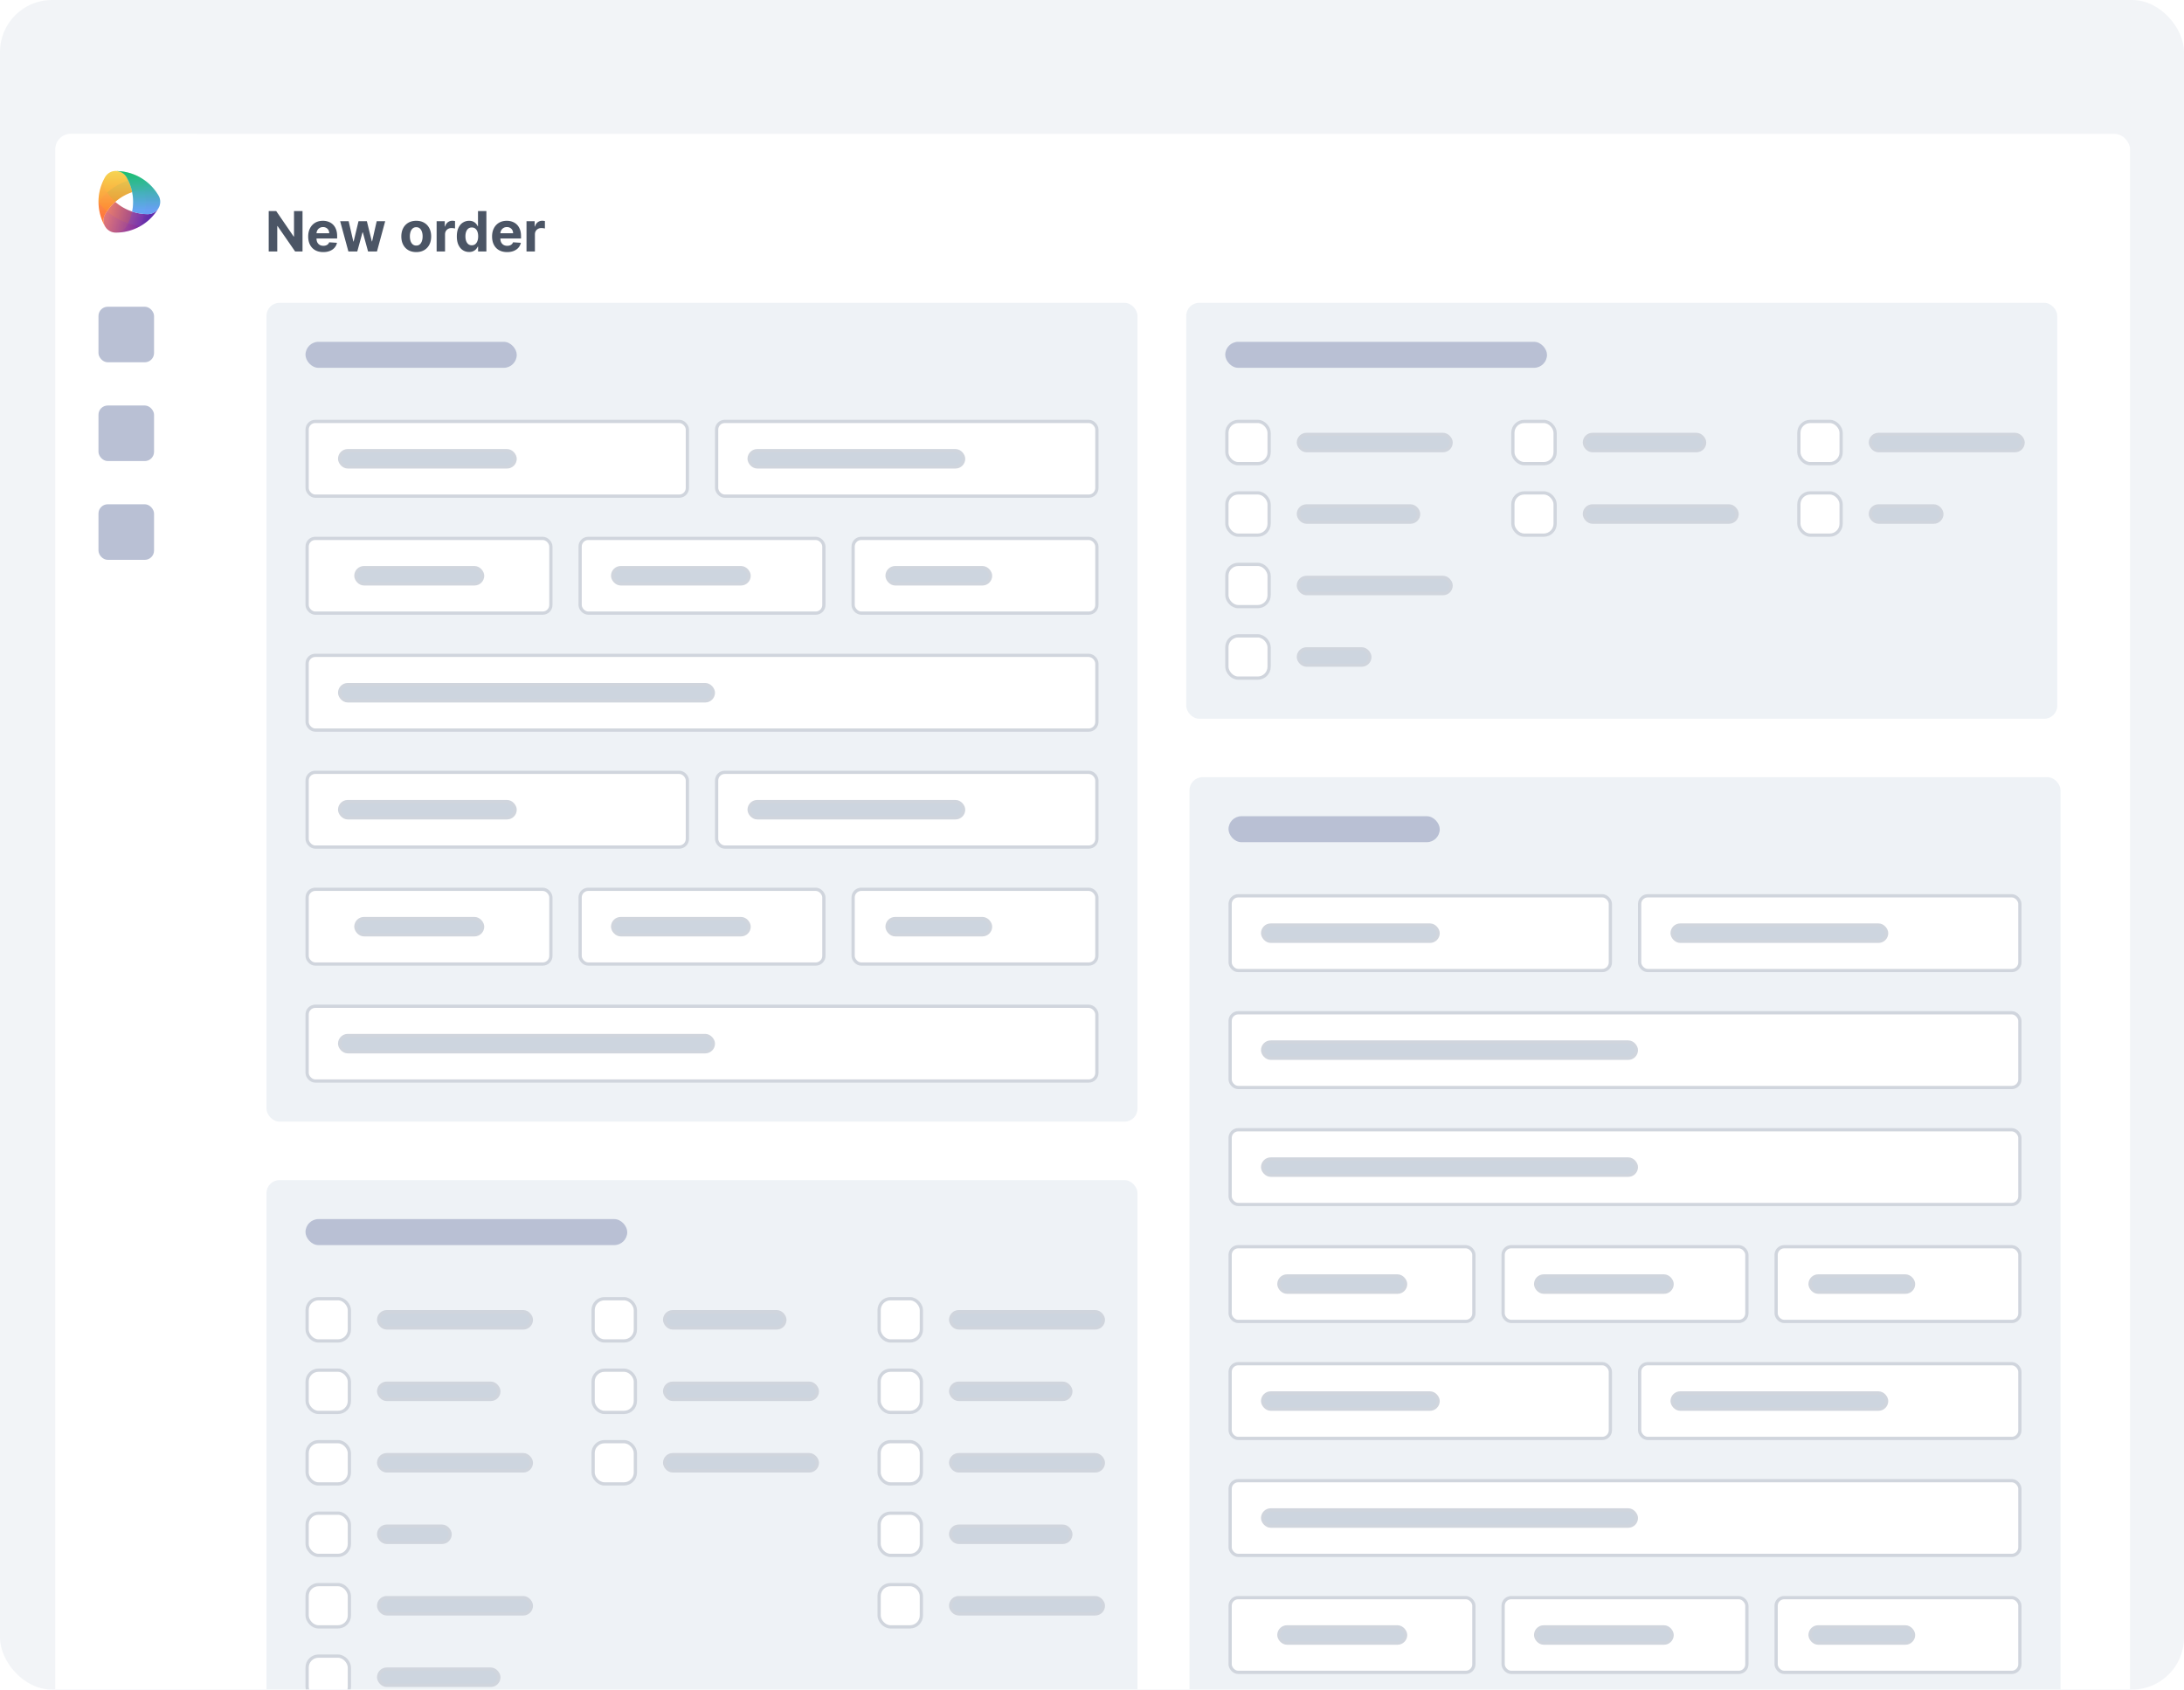 <svg xmlns="http://www.w3.org/2000/svg" width="672" height="520" fill="none"><g clip-path="url(#a)"><rect width="672" height="520" fill="#F2F4F7" rx="16"/><g filter="url(#b)"><g clip-path="url(#c)"><rect width="638.4" height="500" x="17" y="26" fill="#fff" rx="4.75"/><g filter="url(#d)"><path fill="#fff" d="M17 26h41.8v494H17z"/><rect width="17.1" height="17.1" x="28.4" y="79.2" fill="#B9C0D4" rx="2.85"/><g clip-path="url(#e)"><path fill="url(#f)" d="M46.92 48.76a4.404 4.404 0 0 1-.12.2c-.014.023-.03.045-.045.067-.03.045-.06.093-.093.132l-.06.076c-.03.038-.059.077-.092.115l-.069.078a3.775 3.775 0 0 1-2.886 1.276h-.164a15.337 15.337 0 0 1-7.37-2.014 15.032 15.032 0 0 1-2.47-1.77 15.164 15.164 0 0 0-2.508 2.845 14.94 14.94 0 0 0-.595.945 3.765 3.765 0 0 0-.38 2.873c.08.295.194.58.341.848l.03.053.017.028c.03.05.059.1.092.148l.009.012c.031.05.065.099.1.146l.01.015c.033.045.066.092.1.132l.021.025.093.113a2.773 2.773 0 0 0 .12.13l.052.053.073.071c.023.022.046.044.07.064.025.02.04.037.061.053l.093.075.048.037c.035.028.07.054.105.08l.04.029c.038.027.076.053.115.078l.042.027.112.068.067.04.051.027c.047.025.093.05.141.072l.01.006c.05.024.1.047.152.068l.012.006c.331.14.68.234 1.038.278h.026l.142.013h.034c.046 0 .093 0 .139.007h.328c.157 0 .314-.008.47-.015.083 0 .167-.01.25-.015a9.03 9.03 0 0 0 .551-.045l.123-.012c.13-.014.26-.03.39-.048l.065-.007c.142-.02.278-.042.425-.066h.025a15.273 15.273 0 0 0 5.063-1.801l.012-.007v-.004h.005a15.08 15.08 0 0 0 4.18-3.558c.1-.124.2-.247.296-.37l.029-.04c.087-.115.173-.23.258-.348l.062-.093c.071-.102.143-.204.213-.308l.12-.185c.04-.062.092-.148.144-.224.086-.139.17-.28.253-.421.012-.02.023-.042.034-.063v.004zm-12.858 7.62c-.042 0-.086.008-.129.01l.13-.01zm.282-.035z"/><path fill="url(#g)" d="M31.685 38.001a3.763 3.763 0 0 0-.992.919l-.014.018-.079.11-.037.054c-.018.028-.036.057-.057.087-.02.03-.037.06-.056.09l-.017.028-.03.052-.03.057c-.105.19-.208.384-.31.58l-.07.149a13.46 13.46 0 0 0-.534 1.2l-.058.15a25.32 25.32 0 0 0-.222.616 15.17 15.17 0 0 0-.776 4.818l.003.004v.016a15.35 15.35 0 0 0 .82 4.874l.092.27.063.17c.032.083.063.167.096.25l.064.158c.052.13.108.261.162.385.013.022.021.048.032.072.049.11.098.217.152.328l.063.13.138.28.06.12c.069.13.137.259.209.386l.15.26a3.898 3.898 0 0 1-.549-2.233 3.793 3.793 0 0 1 .499-1.652 15.17 15.17 0 0 1 5.586-5.585c.872-.5 1.791-.911 2.744-1.23a15.43 15.43 0 0 0-1.64-4.428l-.083-.142a3.81 3.81 0 0 0-2.667-1.895c-.035-.006-.098-.014-.147-.023a1.048 1.048 0 0 0-.099-.013c-.053-.006-.106-.01-.16-.015l-.085-.006c-.078-.004-.157-.004-.235-.004a.052.052 0 0 1-.007.004h-.018a3.782 3.782 0 0 0-1.9.556c-.022.01-.042.023-.061.035z"/><path fill="url(#h)" d="M47.394 46.749c0-.034 0-.067-.005-.1a3.757 3.757 0 0 0-.294-1.214l-.009-.02a2.858 2.858 0 0 0-.056-.123l-.028-.059-.047-.093c-.015-.033-.032-.06-.049-.092l-.016-.03-.03-.051-.034-.055c-.111-.185-.227-.37-.346-.556l-.093-.135a13.53 13.53 0 0 0-.769-1.058l-.101-.125a15.126 15.126 0 0 0-4.186-3.57h-.005l-.014-.008a15.304 15.304 0 0 0-4.607-1.723l-.279-.055-.177-.03a7.27 7.27 0 0 0-.264-.042l-.168-.024c-.137-.02-.278-.038-.412-.052-.025 0-.051-.006-.077-.009a8.936 8.936 0 0 0-.359-.032 2.98 2.98 0 0 0-.143-.011l-.31-.02-.133-.008a12.767 12.767 0 0 0-.436-.013h-.298a3.88 3.88 0 0 1 2.196.64c.483.322.885.751 1.176 1.254a15.153 15.153 0 0 1 2.038 7.601c-.003 1-.104 1.998-.303 2.978a15.338 15.338 0 0 0 4.63.794h.216a3.782 3.782 0 0 0 2.905-1.355c.023-.026.061-.077.093-.114.031-.038.04-.052.06-.08.032-.042.061-.086.093-.13l.047-.07a4.4 4.4 0 0 0 .12-.202v-.007l.01-.016a3.77 3.77 0 0 0 .464-1.915c.002-.023 0-.047 0-.07z"/><g opacity=".15"><path fill="#C39" d="m34.063 56.38.08-.007c.057-.005.114-.014.171-.022l.03-.005a3.785 3.785 0 0 0 2.677-1.842l.027-.046.082-.14c.148-.265.287-.534.418-.806a18.87 18.87 0 0 1-6.508-3.746c-.209.307-.409.62-.595.944a3.766 3.766 0 0 0-.04 3.722l.03.053.017.028c.03.05.06.1.093.148l.008.012c.032.05.065.098.1.146l.01.014c.033.046.067.093.101.133l.02.025.094.113a4.169 4.169 0 0 0 .12.13l.051.053.074.071c.023.022.046.044.07.064l.06.053.093.075.048.037c.035.028.07.054.106.08l.04.029.115.077.04.027.114.069.067.039.05.028a3.8 3.8 0 0 0 .142.073h.01c.05.024.1.047.151.069l.013.005c.33.14.68.235 1.038.278h.026l.142.013h.033c.047 0 .093.006.14.007h.093c.072 0 .143 0 .216-.006l.133.006z"/><path fill="#36F" d="m46.925 48.75.008-.015a3.76 3.76 0 0 0 .464-1.915v-.072c0-.023 0-.066-.004-.099a3.759 3.759 0 0 0-.295-1.214l-.008-.02a2.919 2.919 0 0 0-.057-.124l-.028-.058-.046-.093c-.016-.033-.032-.061-.05-.093l-.015-.03-.03-.05-.034-.055a3.797 3.797 0 0 0-3.22-1.79h-.219c-.302.005-.604.018-.905.041a18.936 18.936 0 0 1-.008 7.501c.302.023.604.037.908.042h.163a3.782 3.782 0 0 0 2.957-1.354c.023-.028.061-.078.093-.116.031-.037.04-.051.06-.078.032-.043.061-.087.093-.132l.047-.07a4.4 4.4 0 0 0 .12-.2v-.008l.006.003z"/><path fill="#FC0" d="M30.465 39.304a3.787 3.787 0 0 0-.021 3.824c.185.323.387.638.596.946a18.784 18.784 0 0 1 3.09-2.214 18.998 18.998 0 0 1 3.417-1.533 16.207 16.207 0 0 0-.525-.99 3.784 3.784 0 0 0-2.38-1.78 3.83 3.83 0 0 0-.993-.114h-.028l-.16.008-.04.004c-.04 0-.078.007-.117.011l-.056.007-.14.021-.074.013-.08.016-.08.017c-.041.01-.083.02-.125.032l-.081.023-.074.022-.077.025c-.043.015-.086.03-.129.047l-.065.026a2.11 2.11 0 0 0-.104.043c-.015.007-.03.012-.045.02-.049.02-.093.044-.145.068l-.044.018a3.81 3.81 0 0 0-.345.203l-.049.033c-.05.034-.099.069-.146.105l-.042.032c-.124.096-.242.2-.353.31l-.008.007a4.879 4.879 0 0 0-.15.16l-.026.03a3.61 3.61 0 0 0-.136.165c0 .005-.008.01-.012.015a4.06 4.06 0 0 0-.134.186l-.026.04a4.057 4.057 0 0 0-.093.154z"/><path fill="#000" d="M37.022 39.337c.186.323.362.654.525.99a19.142 19.142 0 0 1 3.782-.854l-.013-.008a15.303 15.303 0 0 0-4.61-1.728l-.28-.055-.176-.03c-.088-.014-.176-.03-.264-.042l-.168-.024c-.138-.02-.275-.037-.413-.053l-.077-.008a8.756 8.756 0 0 0-.358-.032l-.143-.012-.311-.02-.133-.007c-.146-.006-.29-.011-.436-.013h-.298c.196-.003.392.009.586.035a3.791 3.791 0 0 1 2.787 1.86z"/><path fill="#90C" d="M37.548 53.511c-.13.273-.27.541-.418.806l-.082.14-.027.045a3.776 3.776 0 0 1-2.677 1.843l-.03.005c-.057.008-.114.016-.17.022l-.081.007c-.043 0-.087.009-.13.01-.072 0-.143.006-.216.006h.23c.157 0 .314-.008.47-.015.084 0 .168-.01.25-.015a9.585 9.585 0 0 0 .552-.044l.122-.012c.131-.014.261-.03.391-.048l.065-.008c.142-.02.278-.042.425-.066h.025a15.276 15.276 0 0 0 5.068-1.811l.011-.006v-.005a19.188 19.188 0 0 1-3.778-.854z"/><path fill="#1C9FFA" d="M38.76 43.92a15.005 15.005 0 0 1-.003 5.994c1.204.404 2.455.656 3.722.752a18.938 18.938 0 0 0 .008-7.497 15.338 15.338 0 0 0-3.727.75z"/><path fill="#4044D6" d="M46.8 48.96c-.014.023-.03.045-.045.067-.03.044-.06.093-.093.132l-.06.076a2.315 2.315 0 0 1-.092.115l-.069.078a3.775 3.775 0 0 1-2.886 1.276h-.163a15.447 15.447 0 0 1-.909-.042 19.114 19.114 0 0 1-1.154 3.702h.005a15.084 15.084 0 0 0 4.18-3.558c.1-.123.2-.249.296-.37l.029-.04c.087-.115.173-.231.258-.348l.062-.093c.071-.102.143-.204.213-.308l.12-.185c.04-.062.092-.149.144-.224.086-.139.17-.28.253-.421.012-.02.023-.042.034-.063v.008a4.4 4.4 0 0 1-.12.201l-.002-.003z"/><path fill="#FF6048" d="M33.55 46.92a15.168 15.168 0 0 0-2.507 2.846 18.882 18.882 0 0 0 6.505 3.745 15.26 15.26 0 0 0 1.207-3.594 15.196 15.196 0 0 1-5.205-2.997z"/><path fill="#FFA818" d="M31.04 44.075a15.991 15.991 0 0 1-.596-.946 3.786 3.786 0 0 1 .002-3.792l-.015.023-.094.163c-.072.127-.14.256-.208.385l-.077.152c-.04.079-.08.157-.117.236a5.996 5.996 0 0 0-.093.198l-.085.185c-.035.078-.07.157-.104.237l-.05.118a15.242 15.242 0 0 0-1.197 5.867v.015a18.987 18.987 0 0 1 2.634-2.841z"/><path fill="#7B3CFF" d="M42.478 50.669a15.334 15.334 0 0 1-3.721-.755 15.258 15.258 0 0 1-1.208 3.594c1.228.412 2.494.699 3.78.856.507-1.19.892-2.428 1.15-3.695z"/><path fill="#FF437F" d="M30.065 53.587a3.763 3.763 0 0 1 .38-2.874c.185-.324.386-.638.595-.945a19.034 19.034 0 0 1-2.634-2.848 15.022 15.022 0 0 0 .572 4.11v.013c.046.16.093.319.144.477l.011.034c.049.15.1.299.152.447l.02.059a12.255 12.255 0 0 0 .19.495c.05.129.104.257.16.383l.044.103c.053.12.109.239.165.357.019.04.036.08.055.118.057.118.116.234.175.35l.059.114c.08.152.163.302.248.452a3.854 3.854 0 0 1-.336-.846z"/><path fill="#87B91C" d="M38.76 43.92a15.158 15.158 0 0 0-1.213-3.593c-1.187.397-2.332.91-3.417 1.533a18.784 18.784 0 0 0-3.09 2.215 15.229 15.229 0 0 0 2.507 2.845 15.047 15.047 0 0 1 5.213-3z"/><path fill="#2694AA" d="M42.482 43.168c.301-.022.603-.036.906-.04h.219a3.798 3.798 0 0 1 3.22 1.79 22.78 22.78 0 0 0-.347-.557l-.093-.135a13.423 13.423 0 0 0-.769-1.058l-.1-.125a15.122 15.122 0 0 0-4.186-3.57h-.006c.511 1.19.898 2.427 1.156 3.695z"/><path fill="#0EA538" d="M37.547 40.327c.553 1.142.96 2.35 1.213 3.593a15.334 15.334 0 0 1 3.723-.752 18.896 18.896 0 0 0-1.154-3.695 19.149 19.149 0 0 0-3.782.854z"/><path fill="#FF8430" d="M31.04 49.766a15.161 15.161 0 0 1 2.507-2.846 15.23 15.23 0 0 1-2.507-2.846 18.984 18.984 0 0 0-2.634 2.846 19.036 19.036 0 0 0 2.634 2.846z"/><path fill="url(#i)" d="M47.394 46.749c0-.034 0-.067-.005-.1a3.755 3.755 0 0 0-.294-1.214l-.008-.02c-.018-.042-.038-.082-.057-.123l-.028-.059-.046-.092c-.016-.034-.033-.062-.05-.093l-.015-.03-.03-.05-.034-.056c-.112-.185-.228-.37-.347-.556l-.093-.135a13.42 13.42 0 0 0-.769-1.058l-.1-.125a15.126 15.126 0 0 0-4.186-3.57h-.006l-.014-.008a15.303 15.303 0 0 0-4.606-1.723l-.28-.055-.176-.03c-.088-.014-.176-.03-.264-.042l-.168-.024c-.138-.02-.279-.037-.413-.052-.025 0-.05-.006-.077-.008a8.756 8.756 0 0 0-.358-.033c-.047-.005-.093-.007-.143-.011l-.311-.02-.133-.008c-.146-.006-.29-.011-.436-.013h-.298c.196-.003.392.009.586.035a3.793 3.793 0 0 1 2.786 1.859 15.15 15.15 0 0 1 2.038 7.601c-.002 1-.104 1.998-.302 2.978a15.342 15.342 0 0 0 4.63.794h.163a3.782 3.782 0 0 0 2.957-1.354l.093-.115c.032-.038.04-.052.06-.08.032-.042.062-.086.093-.13l.048-.07c.041-.066.081-.134.12-.201v-.008l.009-.016a3.768 3.768 0 0 0 .464-1.915c.003-.023.001-.047 0-.07z"/></g></g><rect width="17.1" height="17.1" x="28.4" y="109.6" fill="#B9C0D4" rx="2.85"/><rect width="17.1" height="17.1" x="28.4" y="140" fill="#B9C0D4" rx="2.85"/></g><path fill="#4B5565" d="M93.083 49.764V62.2H90.81l-5.41-7.827h-.091V62.2h-2.63V49.764h2.308l5.368 7.821h.11v-7.821h2.617zm6.374 12.618c-.96 0-1.785-.194-2.477-.583a3.993 3.993 0 0 1-1.591-1.663c-.373-.721-.56-1.573-.56-2.557 0-.96.187-1.801.56-2.526a4.13 4.13 0 0 1 1.572-1.694c.68-.405 1.478-.608 2.393-.608.615 0 1.188.1 1.718.298.535.194 1 .488 1.397.88.401.393.713.887.935 1.482.223.591.334 1.283.334 2.077v.71h-7.876v-1.603h5.441c0-.372-.081-.702-.243-.99a1.736 1.736 0 0 0-.674-.673 1.92 1.92 0 0 0-.99-.25c-.392 0-.74.092-1.044.274-.3.178-.534.419-.704.722-.17.3-.257.634-.262 1.002v1.525c0 .461.086.86.255 1.196.175.336.42.595.735.777.316.182.69.273 1.124.273.287 0 .55-.04.789-.121.239-.081.443-.203.613-.364.17-.162.3-.36.389-.596l2.393.158a3.277 3.277 0 0 1-.747 1.506c-.373.425-.855.757-1.446.996-.587.235-1.265.352-2.034.352zm7.743-.182-2.539-9.327h2.617l1.446 6.267h.085l1.506-6.267h2.568l1.531 6.23h.079l1.42-6.23h2.612l-2.533 9.327h-2.738l-1.603-5.866h-.116l-1.603 5.866H107.2zm20.877.182c-.944 0-1.759-.2-2.448-.6a4.118 4.118 0 0 1-1.585-1.689c-.372-.725-.558-1.565-.558-2.52 0-.964.186-1.806.558-2.526a4.07 4.07 0 0 1 1.585-1.688c.689-.405 1.504-.608 2.448-.608.943 0 1.757.203 2.441.608.688.4 1.218.963 1.591 1.688.372.72.558 1.563.558 2.526 0 .955-.186 1.795-.558 2.52a4.107 4.107 0 0 1-1.591 1.688c-.684.401-1.498.601-2.441.601zm.012-2.003c.429 0 .787-.122 1.075-.365.287-.247.504-.583.649-1.008.15-.425.225-.909.225-1.451 0-.543-.075-1.026-.225-1.452-.145-.425-.362-.76-.649-1.008-.288-.246-.646-.37-1.075-.37-.433 0-.798.123-1.093.37-.292.247-.512.583-.662 1.008a4.456 4.456 0 0 0-.219 1.452c0 .542.073 1.026.219 1.451.15.425.37.761.662 1.008.295.243.66.364 1.093.364zm6.26 1.821v-9.327h2.508V54.5h.097c.171-.579.456-1.016.857-1.311.4-.3.862-.45 1.384-.45a3.908 3.908 0 0 1 .814.091v2.296a3.42 3.42 0 0 0-.504-.097 4.54 4.54 0 0 0-.589-.043c-.381 0-.721.083-1.02.25a1.83 1.83 0 0 0-.705.68c-.17.29-.255.627-.255 1.007V62.2h-2.587zm10 .152c-.708 0-1.35-.182-1.925-.546-.571-.369-1.024-.91-1.36-1.622-.332-.716-.498-1.595-.498-2.635 0-1.069.172-1.958.516-2.666.344-.713.802-1.245 1.373-1.597a3.513 3.513 0 0 1 1.888-.535c.522 0 .958.09 1.306.268.352.174.635.392.85.656.218.259.384.514.498.765h.079v-4.676h2.581V62.2h-2.551v-1.494h-.109c-.122.26-.294.516-.516.772-.219.25-.504.46-.857.625-.348.166-.773.249-1.275.249zm.82-2.059c.417 0 .769-.113 1.057-.34.291-.23.514-.552.668-.965.157-.413.236-.897.236-1.451 0-.555-.077-1.037-.23-1.446-.154-.409-.377-.724-.668-.947-.292-.223-.646-.334-1.063-.334-.425 0-.783.115-1.075.346-.291.23-.512.55-.662.96-.15.409-.224.882-.224 1.42 0 .543.074 1.023.224 1.44.154.413.375.736.662.971.292.231.65.346 1.075.346zm10.865 2.09c-.959 0-1.785-.195-2.477-.584a3.985 3.985 0 0 1-1.591-1.663c-.373-.721-.559-1.573-.559-2.557 0-.96.186-1.801.559-2.526a4.125 4.125 0 0 1 1.572-1.694c.68-.405 1.478-.608 2.393-.608.615 0 1.188.1 1.718.298.535.194 1 .488 1.397.88.401.393.713.887.935 1.482.223.591.334 1.283.334 2.077v.71h-7.876v-1.603h5.441c0-.372-.081-.702-.243-.99a1.736 1.736 0 0 0-.674-.673 1.92 1.92 0 0 0-.99-.25c-.392 0-.74.092-1.044.274-.3.178-.534.419-.704.722a2.03 2.03 0 0 0-.262 1.002v1.525c0 .461.085.86.255 1.196.175.336.419.595.735.777.316.182.69.273 1.124.273.287 0 .55-.04.789-.121.239-.081.443-.203.613-.364.17-.162.3-.36.389-.596l2.393.158a3.277 3.277 0 0 1-.747 1.506c-.373.425-.855.757-1.446.996-.587.235-1.265.352-2.034.352zm5.969-.183v-9.327h2.508V54.5h.097c.17-.579.456-1.016.857-1.311.4-.3.862-.45 1.384-.45a3.908 3.908 0 0 1 .814.091v2.296a3.42 3.42 0 0 0-.504-.097 4.54 4.54 0 0 0-.589-.043c-.381 0-.721.083-1.02.25a1.83 1.83 0 0 0-.705.68c-.17.29-.255.627-.255 1.007V62.2h-2.587z"/><rect width="268" height="252" x="82" y="78" fill="#EEF2F6" rx="4"/><rect width="65" height="8" x="94" y="90" fill="#B9C0D4" rx="4"/><rect width="117" height="23" x="94.5" y="114.5" fill="#fff" stroke="#D0D5DD" rx="2.5"/><rect width="54" height="5" x="104.5" y="123.5" fill="#CDD5DF" stroke="#D0D5DD" rx="2.5"/><rect width="117" height="23" x="220.5" y="114.5" fill="#fff" stroke="#D0D5DD" rx="2.5"/><rect width="66" height="5" x="230.5" y="123.5" fill="#CDD5DF" stroke="#D0D5DD" rx="2.5"/><rect width="75" height="23" x="94.5" y="150.5" fill="#fff" stroke="#D0D5DD" rx="2.5"/><rect width="39" height="5" x="109.5" y="159.5" fill="#CDD5DF" stroke="#D0D5DD" rx="2.5"/><rect width="75" height="23" x="178.5" y="150.5" fill="#fff" stroke="#D0D5DD" rx="2.5"/><rect width="42" height="5" x="188.5" y="159.5" fill="#CDD5DF" stroke="#D0D5DD" rx="2.5"/><rect width="75" height="23" x="262.5" y="150.5" fill="#fff" stroke="#D0D5DD" rx="2.5"/><rect width="31.848" height="5" x="272.941" y="159.5" fill="#CDD5DF" stroke="#D0D5DD" rx="2.5"/><rect width="243" height="23" x="94.5" y="186.5" fill="#fff" stroke="#D0D5DD" rx="2.5"/><rect width="115" height="5" x="104.5" y="195.5" fill="#CDD5DF" stroke="#D0D5DD" rx="2.5"/><rect width="117" height="23" x="94.5" y="222.5" fill="#fff" stroke="#D0D5DD" rx="2.5"/><rect width="54" height="5" x="104.5" y="231.5" fill="#CDD5DF" stroke="#D0D5DD" rx="2.5"/><rect width="117" height="23" x="220.5" y="222.5" fill="#fff" stroke="#D0D5DD" rx="2.5"/><rect width="66" height="5" x="230.5" y="231.5" fill="#CDD5DF" stroke="#D0D5DD" rx="2.5"/><rect width="75" height="23" x="94.5" y="258.5" fill="#fff" stroke="#D0D5DD" rx="2.5"/><rect width="39" height="5" x="109.5" y="267.5" fill="#CDD5DF" stroke="#D0D5DD" rx="2.5"/><rect width="75" height="23" x="178.5" y="258.5" fill="#fff" stroke="#D0D5DD" rx="2.5"/><rect width="42" height="5" x="188.5" y="267.5" fill="#CDD5DF" stroke="#D0D5DD" rx="2.5"/><rect width="75" height="23" x="262.5" y="258.5" fill="#fff" stroke="#D0D5DD" rx="2.5"/><rect width="31.848" height="5" x="272.941" y="267.5" fill="#CDD5DF" stroke="#D0D5DD" rx="2.5"/><rect width="243" height="23" x="94.5" y="294.5" fill="#fff" stroke="#D0D5DD" rx="2.5"/><rect width="115" height="5" x="104.5" y="303.5" fill="#CDD5DF" stroke="#D0D5DD" rx="2.5"/><rect width="268" height="324" x="366" y="224" fill="#EEF2F6" rx="4"/><rect width="65" height="8" x="378" y="236" fill="#B9C0D4" rx="4"/><rect width="117" height="23" x="378.5" y="260.5" fill="#fff" stroke="#D0D5DD" rx="2.5"/><rect width="54" height="5" x="388.5" y="269.5" fill="#CDD5DF" stroke="#D0D5DD" rx="2.5"/><rect width="117" height="23" x="504.5" y="260.5" fill="#fff" stroke="#D0D5DD" rx="2.5"/><rect width="66" height="5" x="514.5" y="269.5" fill="#CDD5DF" stroke="#D0D5DD" rx="2.5"/><rect width="243" height="23" x="378.5" y="296.5" fill="#fff" stroke="#D0D5DD" rx="2.5"/><rect width="115" height="5" x="388.5" y="305.5" fill="#CDD5DF" stroke="#D0D5DD" rx="2.5"/><rect width="243" height="23" x="378.5" y="332.5" fill="#fff" stroke="#D0D5DD" rx="2.5"/><rect width="115" height="5" x="388.5" y="341.5" fill="#CDD5DF" stroke="#D0D5DD" rx="2.5"/><rect width="75" height="23" x="378.5" y="368.5" fill="#fff" stroke="#D0D5DD" rx="2.5"/><rect width="39" height="5" x="393.5" y="377.5" fill="#CDD5DF" stroke="#D0D5DD" rx="2.5"/><rect width="75" height="23" x="462.5" y="368.5" fill="#fff" stroke="#D0D5DD" rx="2.5"/><rect width="42" height="5" x="472.5" y="377.5" fill="#CDD5DF" stroke="#D0D5DD" rx="2.5"/><rect width="75" height="23" x="546.5" y="368.5" fill="#fff" stroke="#D0D5DD" rx="2.5"/><rect width="31.848" height="5" x="556.941" y="377.5" fill="#CDD5DF" stroke="#D0D5DD" rx="2.5"/><rect width="117" height="23" x="378.5" y="404.5" fill="#fff" stroke="#D0D5DD" rx="2.5"/><rect width="54" height="5" x="388.5" y="413.5" fill="#CDD5DF" stroke="#D0D5DD" rx="2.5"/><rect width="117" height="23" x="504.5" y="404.5" fill="#fff" stroke="#D0D5DD" rx="2.5"/><rect width="66" height="5" x="514.5" y="413.5" fill="#CDD5DF" stroke="#D0D5DD" rx="2.5"/><rect width="243" height="23" x="378.5" y="440.5" fill="#fff" stroke="#D0D5DD" rx="2.5"/><rect width="115" height="5" x="388.5" y="449.5" fill="#CDD5DF" stroke="#D0D5DD" rx="2.5"/><rect width="75" height="23" x="378.5" y="476.5" fill="#fff" stroke="#D0D5DD" rx="2.5"/><rect width="39" height="5" x="393.5" y="485.5" fill="#CDD5DF" stroke="#D0D5DD" rx="2.5"/><rect width="75" height="23" x="462.5" y="476.5" fill="#fff" stroke="#D0D5DD" rx="2.5"/><rect width="42" height="5" x="472.5" y="485.5" fill="#CDD5DF" stroke="#D0D5DD" rx="2.5"/><rect width="75" height="23" x="546.5" y="476.5" fill="#fff" stroke="#D0D5DD" rx="2.5"/><rect width="31.848" height="5" x="556.941" y="485.5" fill="#CDD5DF" stroke="#D0D5DD" rx="2.5"/><rect width="117" height="23" x="378.5" y="512.5" fill="#fff" stroke="#D0D5DD" rx="2.5"/><rect width="117" height="23" x="504.5" y="512.5" fill="#fff" stroke="#D0D5DD" rx="2.5"/><rect width="268" height="128" x="365" y="78" fill="#EEF2F6" rx="4"/><rect width="99" height="8" x="377" y="90" fill="#B9C0D4" rx="4"/><rect width="13" height="13" x="377.5" y="114.5" fill="#fff" rx="3.5"/><rect width="13" height="13" x="377.5" y="114.5" stroke="#D0D5DD" rx="3.5"/><rect width="47" height="5" x="399.5" y="118.5" fill="#CDD5DF" stroke="#D0D5DD" rx="2.5"/><rect width="13" height="13" x="377.5" y="136.5" fill="#fff" rx="3.5"/><rect width="13" height="13" x="377.5" y="136.5" stroke="#D0D5DD" rx="3.5"/><rect width="37" height="5" x="399.5" y="140.5" fill="#CDD5DF" stroke="#D0D5DD" rx="2.5"/><rect width="13" height="13" x="377.5" y="158.5" fill="#fff" rx="3.5"/><rect width="13" height="13" x="377.5" y="158.5" stroke="#D0D5DD" rx="3.5"/><rect width="47" height="5" x="399.5" y="162.5" fill="#CDD5DF" stroke="#D0D5DD" rx="2.5"/><rect width="13" height="13" x="377.5" y="180.5" fill="#fff" rx="3.5"/><rect width="13" height="13" x="377.5" y="180.5" stroke="#D0D5DD" rx="3.5"/><rect width="22" height="5" x="399.5" y="184.5" fill="#CDD5DF" stroke="#D0D5DD" rx="2.5"/><rect width="13" height="13" x="465.5" y="114.5" fill="#fff" rx="3.5"/><rect width="13" height="13" x="465.5" y="114.5" stroke="#D0D5DD" rx="3.5"/><rect width="37" height="5" x="487.5" y="118.5" fill="#CDD5DF" stroke="#D0D5DD" rx="2.5"/><rect width="13" height="13" x="465.5" y="136.5" fill="#fff" rx="3.5"/><rect width="13" height="13" x="465.5" y="136.5" stroke="#D0D5DD" rx="3.5"/><rect width="47" height="5" x="487.5" y="140.5" fill="#CDD5DF" stroke="#D0D5DD" rx="2.5"/><rect width="13" height="13" x="553.5" y="114.5" fill="#fff" rx="3.5"/><rect width="13" height="13" x="553.5" y="114.5" stroke="#D0D5DD" rx="3.5"/><rect width="47" height="5" x="575.5" y="118.5" fill="#CDD5DF" stroke="#D0D5DD" rx="2.5"/><rect width="13" height="13" x="553.5" y="136.5" fill="#fff" rx="3.5"/><rect width="13" height="13" x="553.5" y="136.5" stroke="#D0D5DD" rx="3.5"/><rect width="22" height="5" x="575.5" y="140.5" fill="#CDD5DF" stroke="#D0D5DD" rx="2.5"/><rect width="268" height="172" x="82" y="348" fill="#EEF2F6" rx="4"/><rect width="99" height="8" x="94" y="360" fill="#B9C0D4" rx="4"/><rect width="13" height="13" x="94.5" y="384.5" fill="#fff" rx="3.5"/><rect width="13" height="13" x="94.5" y="384.5" stroke="#D0D5DD" rx="3.5"/><rect width="47" height="5" x="116.5" y="388.5" fill="#CDD5DF" stroke="#D0D5DD" rx="2.5"/><rect width="13" height="13" x="94.5" y="406.5" fill="#fff" rx="3.5"/><rect width="13" height="13" x="94.5" y="406.5" stroke="#D0D5DD" rx="3.5"/><rect width="37" height="5" x="116.5" y="410.5" fill="#CDD5DF" stroke="#D0D5DD" rx="2.5"/><rect width="13" height="13" x="94.5" y="428.5" fill="#fff" rx="3.5"/><rect width="13" height="13" x="94.5" y="428.5" stroke="#D0D5DD" rx="3.5"/><rect width="47" height="5" x="116.5" y="432.5" fill="#CDD5DF" stroke="#D0D5DD" rx="2.5"/><rect width="13" height="13" x="94.5" y="450.5" fill="#fff" rx="3.5"/><rect width="13" height="13" x="94.5" y="450.5" stroke="#D0D5DD" rx="3.5"/><rect width="22" height="5" x="116.5" y="454.5" fill="#CDD5DF" stroke="#D0D5DD" rx="2.5"/><rect width="13" height="13" x="94.5" y="472.5" fill="#fff" rx="3.5"/><rect width="13" height="13" x="94.5" y="472.5" stroke="#D0D5DD" rx="3.5"/><rect width="47" height="5" x="116.5" y="476.5" fill="#CDD5DF" stroke="#D0D5DD" rx="2.5"/><rect width="13" height="13" x="94.5" y="494.5" fill="#fff" rx="3.5"/><rect width="13" height="13" x="94.5" y="494.5" stroke="#D0D5DD" rx="3.5"/><rect width="37" height="5" x="116.5" y="498.5" fill="#CDD5DF" stroke="#D0D5DD" rx="2.5"/><rect width="13" height="13" x="182.5" y="384.5" fill="#fff" rx="3.5"/><rect width="13" height="13" x="182.5" y="384.5" stroke="#D0D5DD" rx="3.5"/><rect width="37" height="5" x="204.5" y="388.5" fill="#CDD5DF" stroke="#D0D5DD" rx="2.5"/><rect width="13" height="13" x="182.5" y="406.5" fill="#fff" rx="3.5"/><rect width="13" height="13" x="182.5" y="406.5" stroke="#D0D5DD" rx="3.5"/><rect width="47" height="5" x="204.5" y="410.5" fill="#CDD5DF" stroke="#D0D5DD" rx="2.5"/><rect width="13" height="13" x="182.5" y="428.5" fill="#fff" rx="3.5"/><rect width="13" height="13" x="182.5" y="428.5" stroke="#D0D5DD" rx="3.5"/><rect width="47" height="5" x="204.5" y="432.5" fill="#CDD5DF" stroke="#D0D5DD" rx="2.5"/><rect width="13" height="13" x="270.5" y="384.5" fill="#fff" rx="3.5"/><rect width="13" height="13" x="270.5" y="384.5" stroke="#D0D5DD" rx="3.5"/><rect width="47" height="5" x="292.5" y="388.5" fill="#CDD5DF" stroke="#D0D5DD" rx="2.5"/><rect width="13" height="13" x="270.5" y="406.5" fill="#fff" rx="3.5"/><rect width="13" height="13" x="270.5" y="406.5" stroke="#D0D5DD" rx="3.5"/><rect width="37" height="5" x="292.5" y="410.5" fill="#CDD5DF" stroke="#D0D5DD" rx="2.5"/><rect width="13" height="13" x="270.5" y="428.5" fill="#fff" rx="3.5"/><rect width="13" height="13" x="270.5" y="428.5" stroke="#D0D5DD" rx="3.5"/><rect width="47" height="5" x="292.5" y="432.5" fill="#CDD5DF" stroke="#D0D5DD" rx="2.5"/><rect width="13" height="13" x="270.5" y="450.5" fill="#fff" rx="3.5"/><rect width="13" height="13" x="270.5" y="450.5" stroke="#D0D5DD" rx="3.5"/><rect width="37" height="5" x="292.5" y="454.5" fill="#CDD5DF" stroke="#D0D5DD" rx="2.5"/><rect width="13" height="13" x="270.5" y="472.5" fill="#fff" rx="3.5"/><rect width="13" height="13" x="270.5" y="472.5" stroke="#D0D5DD" rx="3.5"/><rect width="47" height="5" x="292.5" y="476.5" fill="#CDD5DF" stroke="#D0D5DD" rx="2.5"/></g></g></g><defs><linearGradient id="f" x1="30.687" x2="46.234" y1="39.684" y2="44.7" gradientUnits="userSpaceOnUse"><stop offset=".1" stop-color="#F58E6D"/><stop offset="1" stop-color="#6627A5"/></linearGradient><linearGradient id="g" x1="37.901" x2="37.901" y1="56.394" y2="37.407" gradientUnits="userSpaceOnUse"><stop offset=".292" stop-color="#FF8430"/><stop offset="1" stop-color="#F4D661"/></linearGradient><linearGradient id="h" x1="40.524" x2="40.524" y1="50.711" y2="37.441" gradientUnits="userSpaceOnUse"><stop offset=".1" stop-color="#73A5F1"/><stop offset="1" stop-color="#19C271"/></linearGradient><linearGradient id="i" x1="40.524" x2="40.524" y1="50.711" y2="37.441" gradientUnits="userSpaceOnUse"><stop offset=".1" stop-color="#1C9FFA" stop-opacity=".5"/><stop offset="1" stop-color="#19C255"/></linearGradient><clipPath id="a"><rect width="672" height="520" fill="#fff" rx="16"/></clipPath><clipPath id="c"><rect width="638.4" height="500" x="17" y="26" fill="#fff" rx="4.75"/></clipPath><clipPath id="e"><path fill="#fff" d="M28.4 37.4h19v19h-19z"/></clipPath><filter id="b" width="661.2" height="522.8" x="5.6" y="26" color-interpolation-filters="sRGB" filterUnits="userSpaceOnUse"><feFlood flood-opacity="0" result="BackgroundImageFix"/><feColorMatrix in="SourceAlpha" result="hardAlpha" values="0 0 0 0 0 0 0 0 0 0 0 0 0 0 0 0 0 0 127 0"/><feMorphology in="SourceAlpha" radius="1.9" result="effect1_dropShadow_2207_47940"/><feOffset dy="3.8"/><feGaussianBlur stdDeviation="2.85"/><feColorMatrix values="0 0 0 0 0.063 0 0 0 0 0.094 0 0 0 0 0.157 0 0 0 0.03 0"/><feBlend in2="BackgroundImageFix" result="effect1_dropShadow_2207_47940"/><feColorMatrix in="SourceAlpha" result="hardAlpha" values="0 0 0 0 0 0 0 0 0 0 0 0 0 0 0 0 0 0 127 0"/><feMorphology in="SourceAlpha" radius="3.8" result="effect2_dropShadow_2207_47940"/><feOffset dy="11.4"/><feGaussianBlur stdDeviation="7.6"/><feColorMatrix values="0 0 0 0 0.063 0 0 0 0 0.094 0 0 0 0 0.157 0 0 0 0.08 0"/><feBlend in2="effect1_dropShadow_2207_47940" result="effect2_dropShadow_2207_47940"/><feBlend in="SourceGraphic" in2="effect2_dropShadow_2207_47940" result="shape"/></filter><filter id="d" width="57" height="509.2" x="11.3" y="18.4" color-interpolation-filters="sRGB" filterUnits="userSpaceOnUse"><feFlood flood-opacity="0" result="BackgroundImageFix"/><feColorMatrix in="SourceAlpha" result="hardAlpha" values="0 0 0 0 0 0 0 0 0 0 0 0 0 0 0 0 0 0 127 0"/><feOffset dx="1.9"/><feGaussianBlur stdDeviation="3.8"/><feComposite in2="hardAlpha" operator="out"/><feColorMatrix values="0 0 0 0 0 0 0 0 0 0 0 0 0 0 0 0 0 0 0.1 0"/><feBlend in2="BackgroundImageFix" result="effect1_dropShadow_2207_47940"/><feBlend in="SourceGraphic" in2="effect1_dropShadow_2207_47940" result="shape"/></filter></defs></svg>